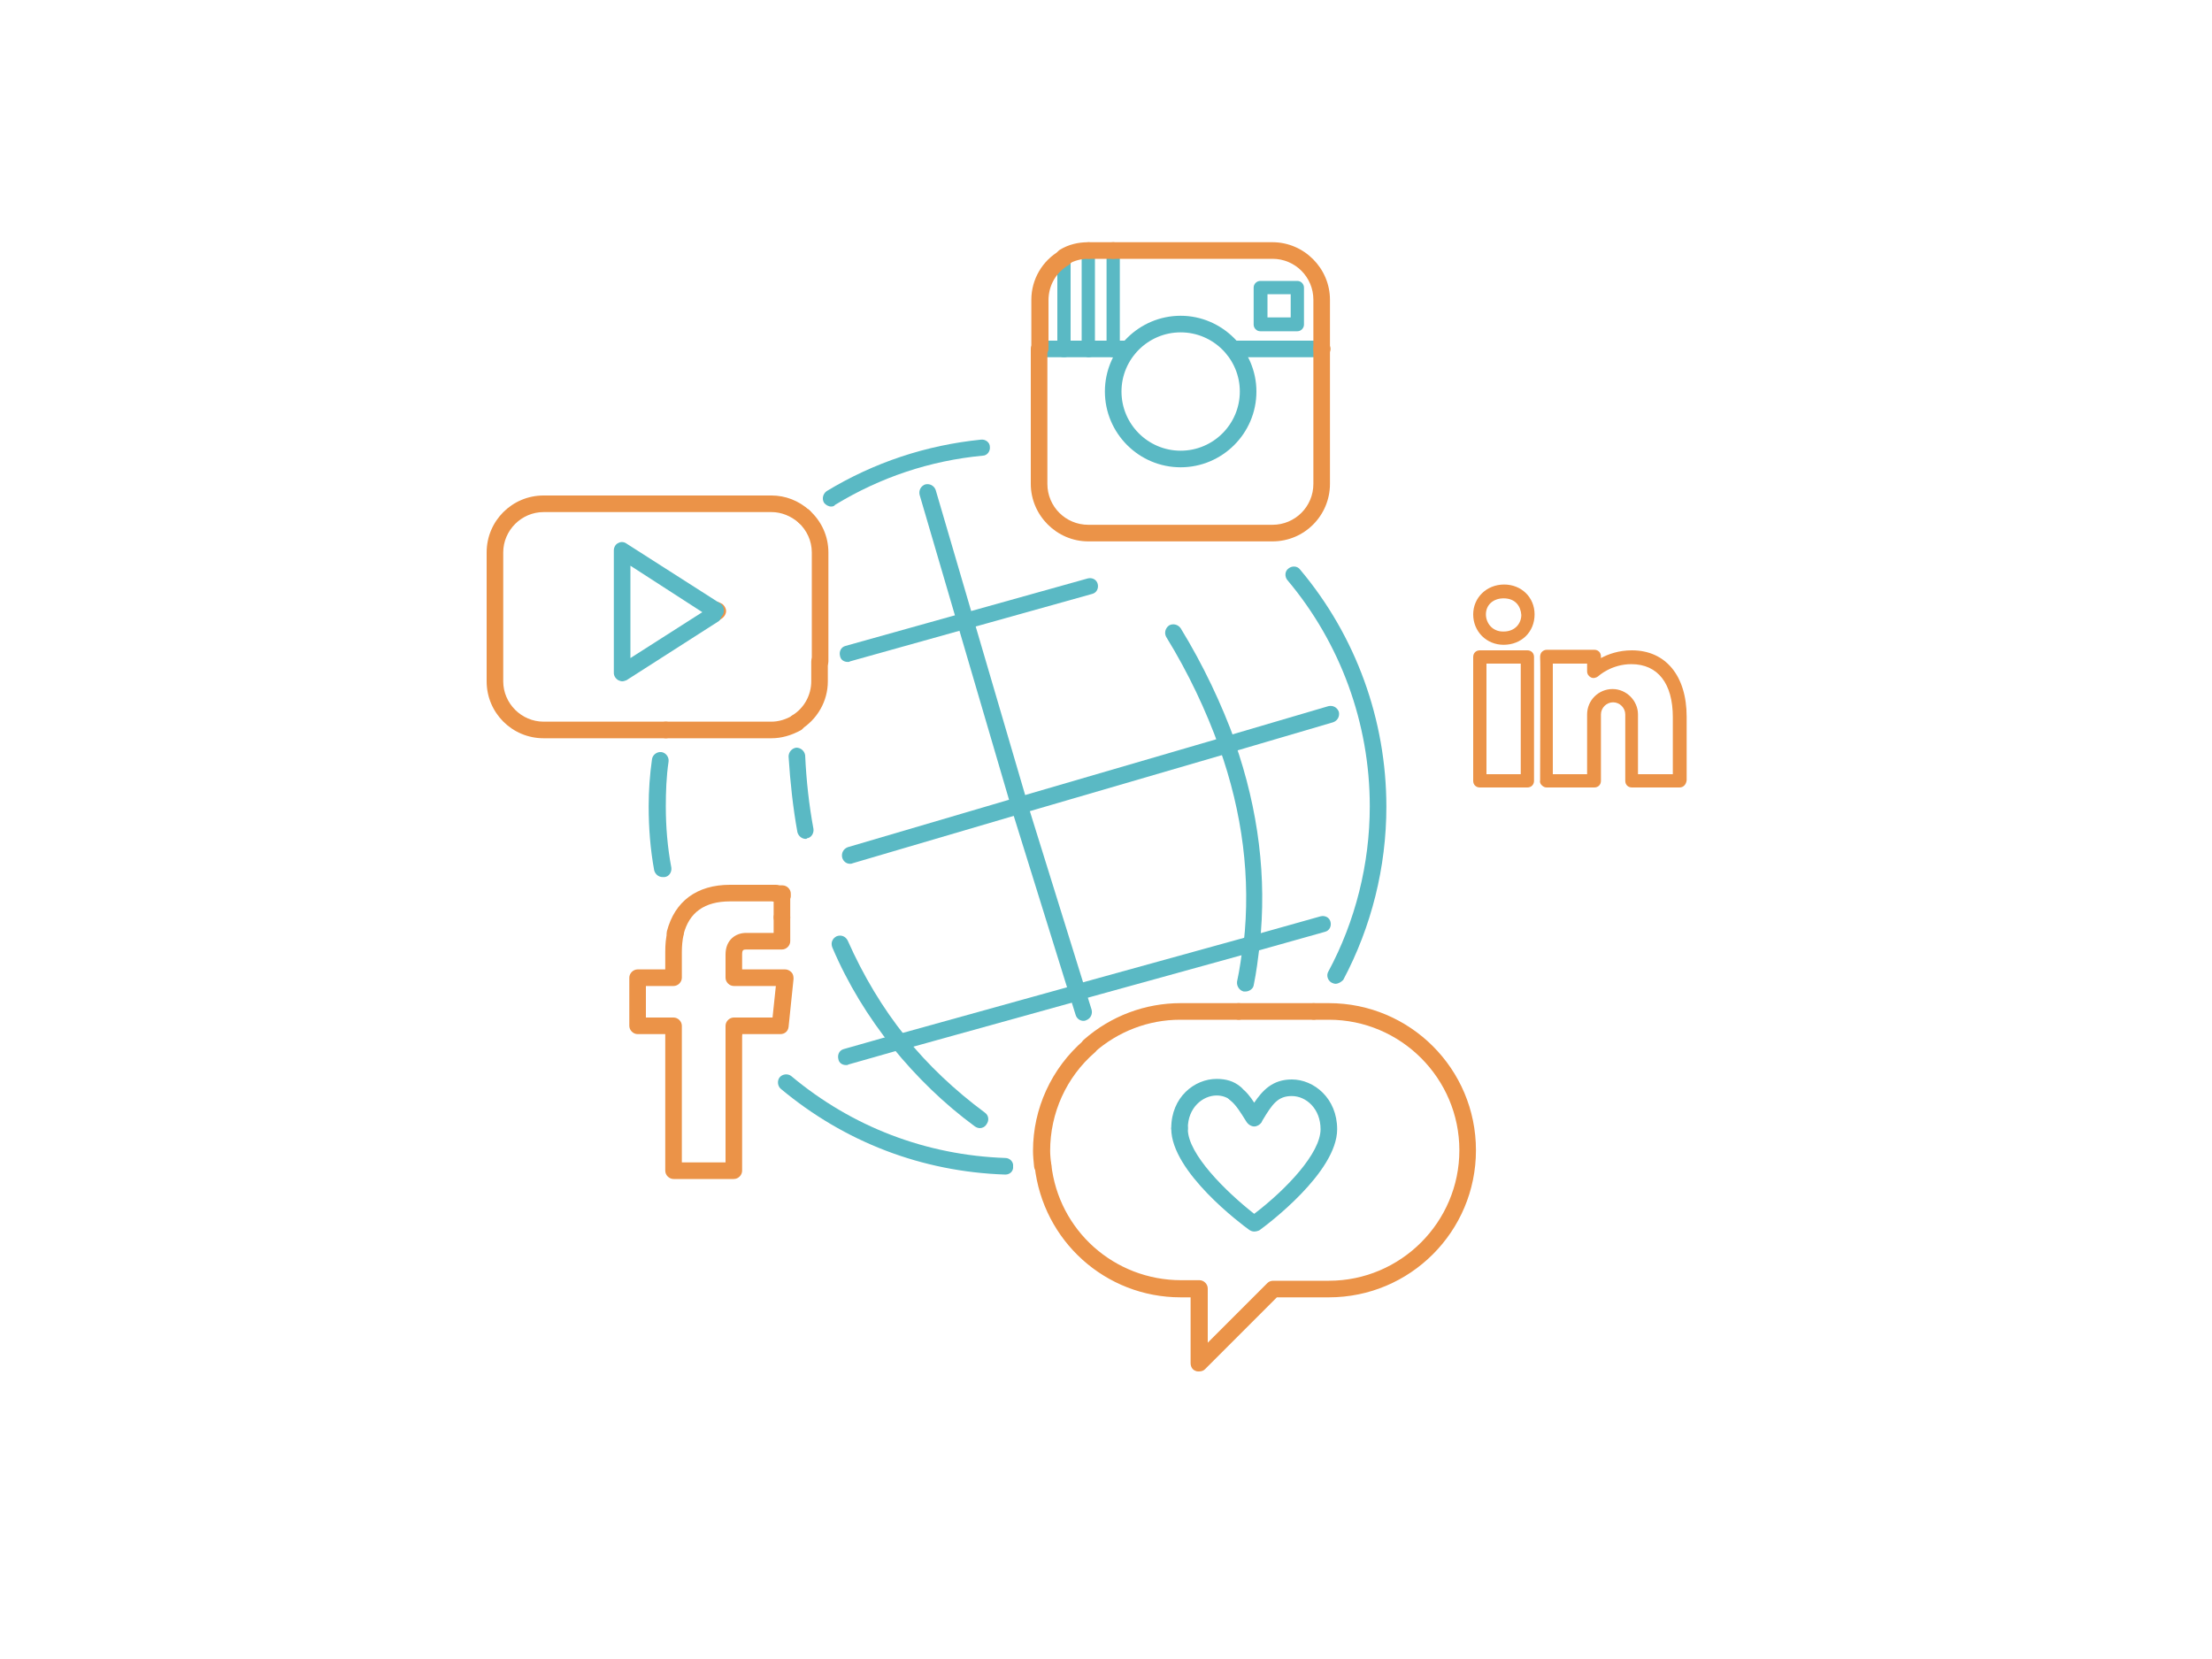 <svg enable-background="new 0 0 400 300" height="300" viewBox="0 0 400 300" width="400" xmlns="http://www.w3.org/2000/svg"><path d="m241.5 177.9c-.2 0-.5-.1-.7-.2-.7-.4-1-1.3-.6-2 4.9-9.1 7.5-19.5 7.5-29.9 0-15-5.3-29.5-14.9-40.9-.5-.6-.5-1.6.2-2.1.6-.5 1.6-.5 2.1.2 10.1 12 15.6 27.2 15.6 42.9 0 10.9-2.7 21.7-7.8 31.3-.4.4-.9.7-1.4.7z" fill="#5ab9c4"/><path d="m128.8 112.7c-.3 0-.6-.1-.8-.2-.7-.4-.9-1.4-.5-2.1l.5-.8c.4-.7 1.4-.9 2.1-.5s.9 1.4.5 2.1l-.5.8c-.3.4-.8.7-1.3.7z" fill="#eb9348"/><g fill="#5ab9c4"><path d="m150.3 91.6c-.5 0-1-.3-1.3-.7-.4-.7-.2-1.6.5-2.1 8.6-5.2 18-8.3 27.9-9.3.8-.1 1.6.5 1.6 1.3.1.8-.5 1.6-1.3 1.6-9.5.9-18.5 3.9-26.7 8.9-.1.2-.4.3-.7.3z"/><path d="m181.8 212.4c-15.1-.5-29.1-5.9-40.6-15.5-.6-.5-.7-1.5-.2-2.1s1.5-.7 2.1-.2c11 9.2 24.4 14.3 38.7 14.8.8 0 1.5.7 1.4 1.5.1.9-.6 1.5-1.4 1.5z"/><path d="m119.8 158.6c-.7 0-1.3-.5-1.5-1.2-.7-3.8-1-7.7-1-11.6 0-2.8.2-5.7.6-8.5.1-.8.9-1.4 1.7-1.3s1.4.9 1.3 1.7c-.4 2.7-.5 5.5-.5 8.1 0 3.7.3 7.4 1 11.1.1.8-.4 1.6-1.2 1.7-.2 0-.3 0-.4 0z"/><path d="m184.3 147.2c-.6 0-1.2-.4-1.4-1.1l-9.8-33.4c-.2-.8.2-1.6 1-1.9.8-.2 1.6.2 1.9 1l9.8 33.4c.2.8-.2 1.6-1 1.9-.2.1-.4.1-.5.1z"/><path d="m195.9 184.6c-.6 0-1.2-.4-1.4-1.1l-11.6-37.3c-.2-.8.2-1.6 1-1.9.8-.2 1.6.2 1.9 1l11.6 37.3c.2.8-.2 1.6-1 1.9-.2.1-.4.1-.5.1z"/><path d="m174.5 113.8c-.6 0-1.2-.4-1.4-1.1l-6.8-23.2c-.2-.8.2-1.6 1-1.9.8-.2 1.6.2 1.9 1l6.8 23.2c.2.8-.2 1.6-1 1.9-.2.1-.4.1-.5.1z"/><path d="m153.7 156.2c-.6 0-1.2-.4-1.4-1.1-.2-.8.2-1.6 1-1.9l30.6-9c.8-.2 1.6.2 1.9 1 .2.8-.2 1.6-1 1.9l-30.6 9c-.2.1-.4.1-.5.1z"/><path d="m184.3 147.2c-.6 0-1.2-.4-1.4-1.1-.2-.8.2-1.6 1-1.9l37.7-11c.8-.2 1.6.2 1.9 1 .2.8-.2 1.6-1 1.9l-37.7 11c-.2.1-.4.1-.5.1z"/><path d="m221.9 136.2c-.6 0-1.2-.4-1.4-1.1-.2-.8.2-1.6 1-1.9l18.7-5.5c.8-.2 1.6.2 1.9 1 .2.8-.2 1.6-1 1.9l-18.7 5.5c-.2.1-.3.1-.5.1z"/><path d="m177.2 204c-.3 0-.6-.1-.9-.3-5.6-4.1-10.6-9-14.9-14.3-.5-.6-.4-1.6.2-2.1s1.6-.4 2.1.2c4.1 5.1 9 9.7 14.4 13.7.7.5.8 1.4.3 2.1-.3.5-.8.7-1.2.7z"/><path d="m145.7 151.7c-.7 0-1.3-.5-1.5-1.2-.8-4.4-1.3-9-1.6-13.7 0-.8.6-1.5 1.4-1.6.8 0 1.5.6 1.6 1.4.2 4.5.7 9 1.5 13.3.1.8-.4 1.6-1.2 1.7 0 .1-.1.1-.2.1z"/><path d="m162.6 190c-.4 0-.9-.2-1.2-.6-4.4-5.5-8.1-11.5-10.9-18.1-.3-.8 0-1.6.8-2 .8-.3 1.6 0 2 .8 2.8 6.3 6.3 12.2 10.5 17.4.5.6.4 1.6-.2 2.1-.4.3-.7.4-1 .4z"/><path d="m226.4 172.2c-.1 0-.1 0-.2 0-.8-.1-1.4-.8-1.3-1.7 1.3-11.6-.2-23.5-4.4-35.3-.3-.8.1-1.6.9-1.9s1.6.1 1.9.9c4.3 12.3 5.8 24.6 4.5 36.6 0 .8-.7 1.4-1.4 1.4z"/><path d="m225.2 179.3c-.1 0-.2 0-.3 0-.8-.2-1.3-1-1.2-1.8.5-2.3.8-4.6 1.1-7 .1-.8.8-1.4 1.7-1.3.8.1 1.4.8 1.3 1.7-.3 2.4-.6 4.9-1.1 7.3-.1.6-.8 1.1-1.5 1.1z"/><path d="m221.9 136.2c-.6 0-1.2-.4-1.4-1-2.4-6.7-5.6-13.5-9.6-20-.4-.7-.2-1.6.5-2.1.7-.4 1.6-.2 2.1.5 4.1 6.7 7.4 13.7 9.9 20.6.3.8-.1 1.6-.9 1.9-.2.1-.4.1-.6.1z"/><path d="m153.3 119.7c-.7 0-1.3-.4-1.4-1.1-.2-.8.2-1.6 1-1.8l21.1-5.9c.8-.2 1.6.2 1.8 1s-.2 1.6-1 1.8l-21.1 5.9c-.1.1-.2.1-.4.1z"/><path d="m162.5 190c-.7 0-1.3-.4-1.4-1.1-.2-.8.2-1.6 1-1.8l31.7-8.8c.8-.2 1.6.2 1.8 1s-.2 1.6-1 1.8l-31.7 8.8c-.1 0-.2.1-.4.1z"/><path d="m194.2 181.1c-.7 0-1.3-.4-1.4-1.1-.2-.8.2-1.6 1-1.8l32.2-8.9c.8-.2 1.6.2 1.8 1s-.2 1.6-1 1.8l-32.2 8.9c-.1.1-.3.1-.4.1z"/><path d="m226.4 172.2c-.7 0-1.3-.4-1.4-1.1-.2-.8.2-1.6 1-1.8l12.8-3.6c.8-.2 1.6.2 1.8 1s-.2 1.6-1 1.8l-12.8 3.6c-.2.1-.3.1-.4.1z"/><path d="m153 192.6c-.7 0-1.3-.4-1.4-1.1-.2-.8.2-1.6 1-1.8l9.5-2.7c.8-.2 1.6.2 1.8 1s-.2 1.6-1 1.8l-9.5 2.7c-.1.1-.2.1-.4.1z"/></g><path d="m141.4 167.4c-.8 0-1.5-.7-1.5-1.5v-3.8c0-.8.7-1.5 1.5-1.5s1.5.7 1.5 1.5v3.8c0 .8-.7 1.5-1.5 1.5z" fill="#eb9348"/><path d="m132.7 213.2h-10.9c-.8 0-1.5-.7-1.5-1.5v-24.7h-5c-.8 0-1.5-.7-1.5-1.5v-8.7c0-.8.7-1.5 1.5-1.5h5v-3.2c0-1.3.1-2.5.4-3.7.2-.8 1-1.3 1.8-1.1s1.3 1 1.1 1.8c-.2.9-.3 2-.3 3v4.7c0 .8-.7 1.5-1.5 1.5h-5v5.7h5c.8 0 1.5.7 1.5 1.5v24.7h7.9v-23.4c0-.8.7-1.5 1.5-1.5s1.5.7 1.5 1.5v24.9c0 .8-.7 1.5-1.5 1.5z" fill="#eb9348"/><path d="m132.7 188.3c-.8 0-1.5-.7-1.5-1.5v-1.3c0-.8.7-1.5 1.5-1.5h7l.6-5.7h-7.6c-.8 0-1.5-.7-1.5-1.5v-4.2c0-2.7 1.9-3.9 3.7-3.9h5v-2.8c0-.8.7-1.5 1.5-1.5s1.5.7 1.5 1.5v4.3c0 .8-.7 1.5-1.5 1.5h-6.5c-.5 0-.7.1-.7.9v2.7h7.8c.4 0 .8.2 1.1.5s.4.7.4 1.2l-.9 8.7c-.1.8-.7 1.3-1.5 1.3h-6.9c-.1.7-.8 1.3-1.5 1.3z" fill="#eb9348"/><path d="m122.1 170.2c-.1 0-.2 0-.4 0-.8-.2-1.3-1-1.1-1.8 1.4-5.4 5.4-8.4 11.4-8.4h8.3c.8 0 1.5.7 1.5 1.5s-.7 1.5-1.5 1.5h-8.3c-4.6 0-7.4 2-8.4 6-.2.8-.8 1.2-1.5 1.2z" fill="#eb9348"/><path d="m141.4 163.6c-.5 0-.9-.2-1.1-.5-.8 0-1.5-.7-1.5-1.5s.7-1.5 1.5-1.5h1.2c.8 0 1.5.7 1.5 1.5v.5c-.1.8-.8 1.5-1.6 1.5z" fill="#eb9348"/><path d="m196.8 64.6h-4.4c-.8 0-1.5-.7-1.5-1.5s.7-1.5 1.5-1.5h4.4c.8 0 1.5.7 1.5 1.5s-.6 1.5-1.5 1.5z" fill="#5ab9c4"/><path d="m201.3 64.6h-4.4c-.8 0-1.5-.7-1.5-1.5s.7-1.5 1.5-1.5h4.4c.8 0 1.5.7 1.5 1.5s-.7 1.5-1.5 1.5z" fill="#5ab9c4"/><path d="m204 64.6h-2.7c-.8 0-1.5-.7-1.5-1.5s.7-1.5 1.5-1.5h2.7c.8 0 1.5.7 1.5 1.5s-.7 1.5-1.5 1.5z" fill="#5ab9c4"/><path d="m192.4 64.6h-4.4c-.8 0-1.5-.7-1.5-1.5s.7-1.5 1.5-1.5h4.4c.8 0 1.5.7 1.5 1.5s-.7 1.5-1.5 1.5z" fill="#5ab9c4"/><path d="m239.1 64.6c-.9 0-1.5-.7-1.5-1.5s.7-1.5 1.5-1.5 1.5.7 1.5 1.5-.7 1.5-1.5 1.5z" fill="#eb9348"/><path d="m239 64.6h-16c-.8 0-1.5-.7-1.5-1.5s.7-1.5 1.5-1.5h16c.8 0 1.5.7 1.5 1.5s-.7 1.5-1.5 1.5z" fill="#5ab9c4"/><path d="m213.5 84.5c-7.6 0-13.7-6.2-13.7-13.7 0-7.6 6.2-13.7 13.7-13.7s13.7 6.2 13.7 13.7c0 7.6-6.2 13.7-13.7 13.7zm0-24.4c-5.9 0-10.7 4.8-10.7 10.7s4.8 10.7 10.7 10.7 10.7-4.8 10.7-10.7-4.8-10.7-10.7-10.7z" fill="#5ab9c4"/><path d="m234.6 59.9h-6.7c-.7 0-1.2-.6-1.2-1.2v-6.7c0-.7.6-1.2 1.2-1.2h6.7c.7 0 1.2.6 1.2 1.2v6.7c0 .6-.5 1.2-1.2 1.2zm-5.4-2.5h4.2v-4.2h-4.2z" fill="#5ab9c4"/><path d="m192.4 64.3c-.7 0-1.2-.6-1.2-1.2v-16.6c0-.7.6-1.2 1.2-1.2s1.2.6 1.2 1.2v16.5c.1.8-.5 1.3-1.2 1.3z" fill="#5ab9c4"/><path d="m196.8 64.3c-.7 0-1.2-.6-1.2-1.2v-17.8c0-.7.6-1.2 1.2-1.2s1.2.6 1.2 1.2v17.8c.1.7-.5 1.2-1.2 1.2z" fill="#5ab9c4"/><path d="m201.3 64.3c-.7 0-1.2-.6-1.2-1.2v-17.8c0-.7.6-1.2 1.2-1.2s1.2.6 1.2 1.2v17.8c0 .7-.5 1.2-1.2 1.2z" fill="#5ab9c4"/><path d="m144 132.2c-.5 0-1-.3-1.3-.7-.4-.7-.2-1.6.5-2.1 2.2-1.3 3.5-3.7 3.5-6.2v-3.6c0-.8.7-1.5 1.5-1.5s1.5.7 1.5 1.5v3.6c0 3.6-1.9 6.9-5 8.8-.2.2-.4.2-.7.2z" fill="#eb9348"/><path d="m128.9 112.7c-.5 0-1-.2-1.3-.7-.4-.7-.3-1.5.3-2 0-.2.1-.3.2-.5.4-.7 1.4-.9 2.1-.5l.4.2c.4.3.7.8.7 1.3s-.3 1-.7 1.3l-.9.6c-.3.2-.6.3-.8.3z" fill="#eb9348"/><path d="m148.3 121.1c-.8 0-1.5-.7-1.5-1.5v-19.7c0-2.1-.9-4-2.4-5.4-.6-.6-.7-1.5-.1-2.1s1.5-.7 2.1-.1c2.2 2 3.4 4.7 3.4 7.6v19.7c0 .9-.7 1.5-1.5 1.5z" fill="#eb9348"/><path d="m139.5 133.5h-19.1c-.8 0-1.5-.7-1.5-1.5s.7-1.5 1.5-1.5h19.1c1.3 0 2.6-.4 3.8-1.1.7-.4 1.6-.2 2.1.5.4.7.2 1.6-.5 2.1-1.8 1-3.6 1.5-5.4 1.5z" fill="#eb9348"/><path d="m112.5 123.2c-.2 0-.5-.1-.7-.2-.5-.3-.8-.8-.8-1.3v-22.2c0-.5.3-1.1.8-1.3.5-.3 1.1-.2 1.5.1l16.9 10.8c.7.4.9 1.4.5 2.1-.1.1-.2.3-.3.4-.1.4-.3.7-.7.9l-16.4 10.5c-.3.1-.5.2-.8.2zm1.5-20.9v16.7l13-8.3z" fill="#5ab9c4"/><path d="m120.4 133.5h-22.1c-5.7 0-10.3-4.6-10.3-10.3v-23.3c0-5.7 4.6-10.3 10.3-10.3h41.2c2.5 0 4.9.9 6.9 2.7.6.6.7 1.5.1 2.1s-1.5.7-2.1.1c-1.4-1.2-3.1-1.9-4.9-1.9h-41.2c-4 0-7.3 3.3-7.3 7.3v23.3c0 4 3.3 7.3 7.3 7.3h22.1c.8 0 1.5.7 1.5 1.5s-.7 1.5-1.5 1.5z" fill="#eb9348"/><path d="m213.3 205.5c-.8 0-1.5-.7-1.5-1.5 0-5.6 4.2-8.9 8.2-8.9 1.7 0 3.1.4 4.3 1.4.7.5.8 1.4.3 2.1s-1.4.8-2.1.3-1.5-.8-2.5-.8c-2.5 0-5.2 2.2-5.2 5.9-0 .8-.7 1.5-1.5 1.5z" fill="#5ab9c4"/><path d="m226.8 222.7c-.3 0-.6-.1-.9-.3-1.4-1-14.1-10.5-14.1-18.3 0-.8.7-1.5 1.5-1.5s1.5.6 1.5 1.5v.1c0 4.5 6.9 11.3 12 15.3 5.9-4.5 12-11 12-15.3 0-3.7-2.6-6-5.2-6-2.5 0-3.5 1.4-5.3 4.4l-.2.4c-.3.4-.8.7-1.3.7s-1-.3-1.3-.7l-.2-.3c-1-1.6-1.8-2.9-2.8-3.7-.7-.5-.8-1.4-.3-2.1s1.4-.8 2.1-.3c1 .7 1.8 1.7 2.5 2.8 1.5-2.2 3.3-4.2 6.8-4.2 4 0 8.2 3.4 8.2 9 0 7.8-12.7 17.3-14.1 18.3-.2.1-.6.2-.9.2z" fill="#5ab9c4"/><path d="m197 190.6c-.4 0-.8-.2-1.1-.5-.5-.6-.5-1.6.1-2.1 4.9-4.3 11.1-6.6 17.5-6.6h10.5c.8 0 1.5.7 1.5 1.5s-.7 1.5-1.5 1.5h-10.6c-5.7 0-11.2 2.1-15.5 5.9-.2.2-.6.3-.9.3z" fill="#eb9348"/><path d="m216.8 248c-.2 0-.4 0-.6-.1-.6-.2-.9-.8-.9-1.4v-11.9h-1.8c-13.6 0-24.9-10.2-26.4-23.7-.1-.8.5-1.6 1.3-1.7s1.6.5 1.7 1.3c1.3 12 11.4 21 23.5 21h3.3c.8 0 1.5.7 1.5 1.5v9.8l10.8-10.8c.3-.3.7-.4 1.1-.4h10c13 0 23.6-10.6 23.6-23.6s-10.6-23.6-23.6-23.6h-2.7c-.8 0-1.5-.7-1.5-1.5s.7-1.5 1.5-1.5h2.7c14.7 0 26.6 11.9 26.6 26.6s-11.9 26.6-26.6 26.6h-9.4l-13 13c-.3.3-.7.4-1.1.4z" fill="#eb9348"/><path d="m237.5 184.4h-13.5c-.8 0-1.5-.7-1.5-1.5s.7-1.5 1.5-1.5h13.5c.8 0 1.5.7 1.5 1.5s-.6 1.5-1.5 1.5z" fill="#eb9348"/><path d="m188.5 212.3c-.8 0-1.4-.6-1.5-1.3-.1-1-.2-2-.2-2.9 0-7.6 3.3-14.9 9.2-20 .6-.5 1.6-.5 2.1.1s.5 1.6-.1 2.1c-5.2 4.5-8.1 11-8.1 17.8 0 .8.1 1.7.2 2.6.1.8-.5 1.6-1.3 1.7-.2-.1-.2-.1-.3-.1z" fill="#eb9348"/><path d="m303.7 142.4h-8.6c-.7 0-1.2-.5-1.2-1.2v-12c0-1.2-1-2.2-2.2-2.2s-2.2 1-2.2 2.2v12c0 .7-.5 1.2-1.2 1.2h-8.6c-.3 0-.6-.1-.9-.4-.2-.2-.4-.5-.3-.9 0-7.1.1-21 0-22.3 0-.3.1-.7.3-.9s.5-.4.9-.4h8.6c.7 0 1.2.5 1.2 1.2v.3c1.3-.7 3.2-1.4 5.6-1.4 6.1 0 9.9 4.6 9.9 12v11.5c-.1.8-.6 1.3-1.3 1.3zm-7.4-2.4h6.2v-10.3c0-6.1-2.7-9.6-7.5-9.6-3.6 0-5.9 2.1-6 2.2-.4.3-.9.4-1.3.2s-.7-.6-.7-1.1v-1.4h-6.2v20h6.2v-10.8c0-2.6 2.1-4.6 4.6-4.6s4.6 2.1 4.6 4.6v10.8zm-20.1 2.4h-8.6c-.7 0-1.2-.5-1.2-1.2v-22.4c0-.7.5-1.2 1.2-1.2h8.6c.7 0 1.2.5 1.2 1.2v22.4c0 .7-.5 1.2-1.2 1.2zm-7.4-2.4h6.2v-20h-6.2zm3.1-23.4c-3.1 0-5.5-2.4-5.5-5.5 0-3 2.4-5.4 5.6-5.4 3.1 0 5.5 2.3 5.5 5.4 0 3.2-2.4 5.5-5.6 5.5zm0-8.4c-1.9 0-3.2 1.2-3.2 2.9 0 1.5 1.1 3.1 3.1 3.1h.1c2.1 0 3.2-1.5 3.2-3-.1-1.5-1-3-3.2-3z" fill="#eb9348"/><path d="m176 113.4c-.7 0-1.3-.4-1.4-1.1-.2-.8.2-1.6 1-1.8l21.1-5.9c.8-.2 1.6.2 1.8 1s-.2 1.6-1 1.8l-21.1 5.9c-.1-0-.2.1-.4.1z" fill="#5ab9c4"/><path d="m230.1 97.9h-33.3c-5.7 0-10.4-4.7-10.4-10.4v-24.4c0-.8.7-1.5 1.5-1.5s1.5.7 1.5 1.5v24.4c0 4.1 3.3 7.4 7.4 7.4h33.3c4.1 0 7.4-3.3 7.4-7.4v-24.4c0-.8.7-1.5 1.5-1.5s1.5.7 1.5 1.5v24.4c-0 5.7-4.6 10.4-10.4 10.4z" fill="#eb9348"/><path d="m239 64.6c-.8 0-1.5-.7-1.5-1.5v-8.9c0-4.1-3.3-7.4-7.4-7.4h-28.8c-.8 0-1.5-.7-1.5-1.5s.7-1.5 1.5-1.5h28.8c5.7 0 10.4 4.7 10.4 10.4v8.9c0 .8-.7 1.5-1.5 1.5z" fill="#eb9348"/><path d="m188 64.6c-.8 0-1.5-.7-1.5-1.5v-8.9c0-3.7 2-7.1 5.2-8.9.7-.4 1.6-.2 2.1.5.4.7.2 1.6-.5 2.1-2.3 1.3-3.7 3.7-3.7 6.4v8.9c-.1.7-.8 1.4-1.6 1.4z" fill="#eb9348"/><path d="m201.3 46.8h-4.4c-.8 0-1.5-.7-1.5-1.5s.7-1.5 1.5-1.5h4.4c.8 0 1.5.7 1.5 1.5s-.7 1.5-1.5 1.5z" fill="#eb9348"/><path d="m192.4 48.1c-.5 0-1-.3-1.3-.8-.4-.7-.2-1.6.5-2.1 1.6-1 3.4-1.4 5.2-1.4.8 0 1.5.7 1.5 1.5s-.7 1.5-1.5 1.5c-1.3 0-2.5.3-3.7 1-.2.2-.4.3-.7.3z" fill="#eb9348"/></svg>